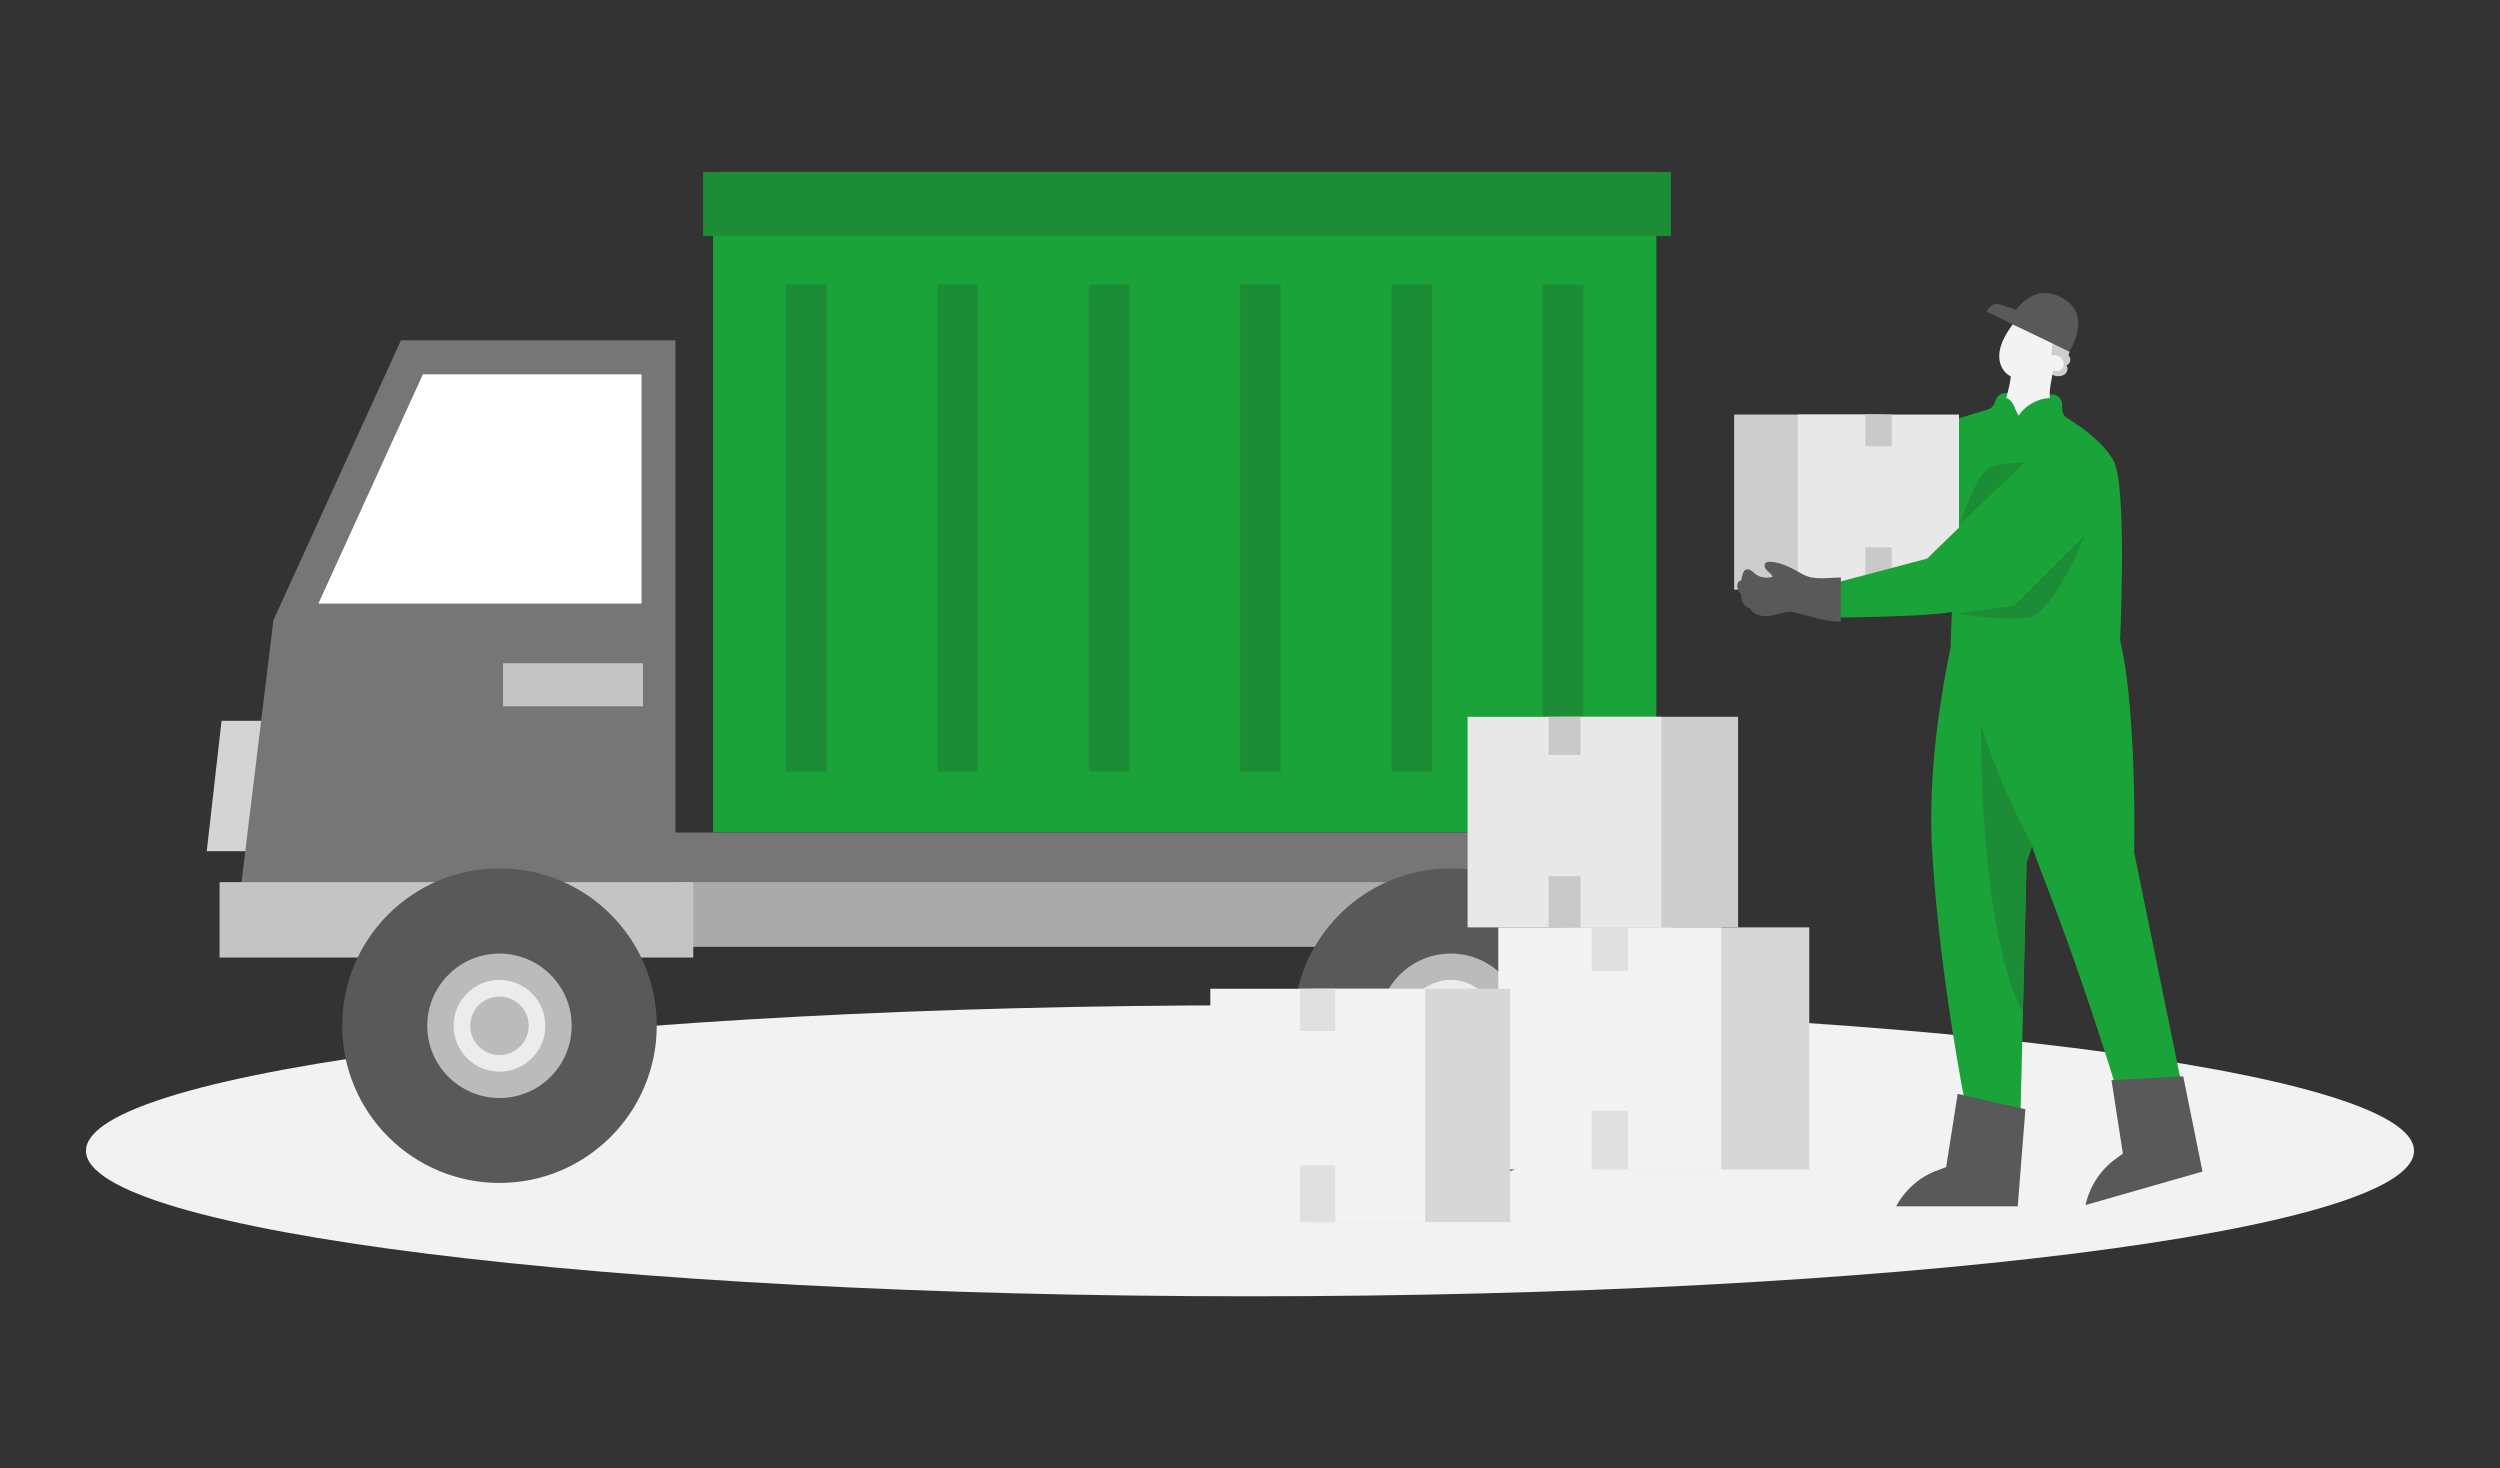 <?xml version="1.0" encoding="UTF-8"?>
<svg id="_レイヤー_1" xmlns="http://www.w3.org/2000/svg" version="1.1" viewBox="0 0 189 111">
  <rect x="0" y="0" width="189" height="111" fill="#333333" stroke="none"/>
  <!-- Generator: Adobe Illustrator 30.0.0, SVG Export Plug-In . SVG Version: 2.1.1 Build 123)  -->
  <defs>
    <style>
      .st0 {
        fill: #e0e0e0;
      }

      .st1 {
        fill: #595959;
      }

      .st2 {
        fill: #767676;
      }

      .st3 {
        fill: #aaa;
      }

      .st4 {
        fill: #d4d4d4;
      }

      .st5 {
        fill: #c4c4c4;
      }

      .st6 {
        fill: #19a339;
      }

      .st7 {
        fill: #c9c9c9;
      }

      .st8 {
        fill: #d7d7d7;
      }

      .st9 {
        fill: #fff;
      }

      .st10 {
        fill: #cdcdcd;
      }

      .st11 {
        fill: #bbb;
      }

      .st12 {
        fill: #f2f2f2;
      }

      .st13 {
        fill: #f3f3f3;
      }

      .st14 {
        fill: #1c8d36;
      }

      .st15 {
        fill: #e8e8e8;
      }

      .st16 {
        fill: #ececec;
      }
    </style>
  </defs>
  <path class="st12" d="M94.5,98c48.6,0,88-4.92,88-11s-39.4-11-88-11S6.5,80.92,6.5,87s39.4,11,88,11Z"/>
  <path class="st6" d="M53.91,62.93h71.31V13H53.91v49.93Z"/>
  <path class="st3" d="M40.75,71.58h85.72v-6.24H40.75v6.24Z"/>
  <path class="st2" d="M40.75,66.69h88.08v-3.75H40.75v3.75Z"/>
  <path class="st4" d="M15.63,64.35h7.33v-9.86h-6.21l-1.12,9.86Z"/>
  <path class="st2" d="M51.06,25.73v43.41H17.96l2.71-22.25,9.64-21.16h20.75Z"/>
  <path class="st9" d="M24.07,45.63l7.9-17.33h16.53v17.33h-24.43Z"/>
  <path class="st5" d="M16.6,72.39h35.81v-5.7H16.6v5.7Z"/>
  <path class="st5" d="M38.03,53.4h10.58v-3.26h-10.58v3.26Z"/>
  <path class="st1" d="M37.76,89.43c6.56,0,11.89-5.32,11.89-11.89s-5.32-11.89-11.89-11.89-11.89,5.32-11.89,11.89,5.32,11.89,11.89,11.89Z"/>
  <path class="st11" d="M37.76,83.01c3.02,0,5.46-2.45,5.46-5.46s-2.45-5.46-5.46-5.46-5.46,2.45-5.46,5.46,2.45,5.46,5.46,5.46Z"/>
  <path class="st16" d="M34.29,77.55c0-1.91,1.56-3.47,3.47-3.47s3.47,1.56,3.47,3.47-1.56,3.47-3.47,3.47-3.47-1.56-3.47-3.47ZM35.55,77.55c0,1.22.99,2.21,2.21,2.21s2.21-.99,2.21-2.21-.99-2.21-2.21-2.21-2.21.99-2.21,2.21Z"/>
  <path class="st1" d="M109.68,89.43c6.56,0,11.89-5.32,11.89-11.89s-5.32-11.89-11.89-11.89-11.89,5.32-11.89,11.89,5.32,11.89,11.89,11.89Z"/>
  <path class="st11" d="M109.68,83.01c3.02,0,5.46-2.45,5.46-5.46s-2.45-5.46-5.46-5.46-5.46,2.45-5.46,5.46,2.45,5.46,5.46,5.46Z"/>
  <path class="st16" d="M106.21,77.55c0-1.91,1.56-3.47,3.47-3.47s3.47,1.56,3.47,3.47-1.56,3.47-3.47,3.47-3.47-1.56-3.47-3.47ZM107.46,77.55c0,1.22.99,2.21,2.21,2.21s2.21-.99,2.21-2.21-.99-2.21-2.21-2.21-2.21.99-2.21,2.21Z"/>
  <path class="st14" d="M53.16,17.85h73.16v-4.85H53.16v4.85Z"/>
  <path class="st14" d="M116.63,58.33h3.07V21.51h-3.07v36.83h0Z"/>
  <path class="st14" d="M105.19,58.33h3.07V21.51h-3.07v36.83h0Z"/>
  <path class="st14" d="M93.75,58.33h3.07V21.51h-3.07v36.83h0Z"/>
  <path class="st14" d="M82.31,58.33h3.07V21.51h-3.07v36.83h0Z"/>
  <path class="st14" d="M70.88,58.33h3.07V21.51h-3.07v36.83h0Z"/>
  <path class="st14" d="M59.44,58.33h3.07V21.51h-3.07v36.83h0Z"/>
  <path class="st8" d="M136.78,70.11h-15.63v18.3h15.63v-18.3Z"/>
  <path class="st13" d="M130.12,70.11h-16.85v18.3h16.85v-18.3Z"/>
  <path class="st0" d="M123.08,70.11h-2.76v3.31h2.76v-3.31Z"/>
  <path class="st0" d="M123.08,83.97h-2.76v4.44h2.76v-4.44Z"/>
  <path class="st8" d="M114.17,74.75h-15.07v17.64h15.07v-17.64Z"/>
  <path class="st13" d="M107.75,74.75h-16.25v17.64h16.25v-17.64Z"/>
  <path class="st0" d="M100.95,74.75h-2.66v3.19h2.66v-3.19Z"/>
  <path class="st0" d="M100.95,88.11h-2.66v4.28h2.66v-4.28Z"/>
  <path class="st10" d="M131.4,54.19h-13.6v15.92h13.6v-15.92Z"/>
  <path class="st15" d="M125.61,54.19h-14.66v15.92h14.66v-15.92Z"/>
  <path class="st7" d="M119.48,54.19h-2.4v2.88h2.4v-2.88Z"/>
  <path class="st7" d="M119.48,66.24h-2.4v3.86h2.4v-3.86Z"/>
  <path class="st6" d="M148.45,44.95s-2.96,9.96-2.37,19.57c.6,9.61,2.51,19.02,2.51,19.02l4.17.25.45-18.59s4.72-13.65,3.8-17.96c-1.1-5.19-8.57-2.29-8.57-2.29h0Z"/>
  <path class="st6" d="M155.17,29.83l-3.54-.12c-.33-.01-.63.19-.74.5l-.11.28c-.08.22-.26.39-.49.46l-5.77,1.77-.31,10.09h3.49l-.24,6.05h12.8s.59-12.1-.47-14.02c-.82-1.5-2.71-2.75-3.52-3.24-.23-.14-.37-.39-.37-.66v-.35c0-.41-.33-.75-.74-.77h.01Z"/>
  <path class="st10" d="M155.04,28.16c.07.19.29.27.49.28.22.01.46-.03.62-.19.16-.15.21-.45.07-.63.15-.05.26-.18.29-.34.03-.15-.03-.33-.15-.43.11-.12.11-.32,0-.45s-.21-.28-.37-.35c-.34-.15-.71-.21-1.08-.19-.22.01-.44.06-.6.21-.12.11-.19.28-.22.44s-.02.33,0,.5c.02.35.06.72.21,1.04.05.1.12.21.23.23.21.05.31-.17.53-.13h-.01Z"/>
  <path class="st10" d="M131.1,44.58h11.31v-13.24h-11.31v13.24Z"/>
  <path class="st15" d="M135.91,44.58h12.19v-13.24h-12.19v13.24Z"/>
  <path class="st7" d="M143.01,31.34h-1.99v2.4h1.99v-2.4Z"/>
  <path class="st7" d="M143.01,41.37h-1.99v3.21h1.99v-3.21Z"/>
  <path class="st13" d="M152.01,28.45c-.45-.21-.75-.68-.84-1.18-.08-.49.03-1,.22-1.46.2-.46.48-.88.77-1.29,1.01.42,2.04.93,3.04,1.35-.08.3-.06.69-.14.99.26-.05.61.02.79.22s.23.52.08.74c-.14.23-.48.31-.7.16-.13.68-.31,1.43-.27,2.12-.9.01-1.88.56-2.34,1.33-.17-.23-.25-.51-.37-.76s-.31-.5-.58-.58c.14-.52.3-1.11.35-1.64h-.01Z"/>
  <path class="st1" d="M156.43,26.58l-6.24-3.02s.3-.78,1.04-.53c.74.25,1.2.39,1.2.39,0,0,1.38-2.17,3.59-.83,2.21,1.34.41,3.99.41,3.99h0Z"/>
  <path class="st6" d="M156.3,31.91l-10.61,10.32-7.87,2.08v2.38s8.91,0,10.54-.59c1.63-.59,8.02-4.9,8.02-4.9l-.07-9.28h0Z"/>
  <path class="st1" d="M136.27,43.41c-.75-.43-1.54-.88-2.4-.94-.15-.01-.32,0-.41.12-.12.15-.03.38.11.52.14.13.35.32.46.48-.46.17-1,.08-1.37-.23-.09-.08-.18-.17-.28-.23-.1-.07-.22-.11-.34-.08-.13.03-.23.15-.27.28-.04.13-.12.4-.12.53-.15.02-.26.15-.3.29-.04.14,0,.3.05.43.06.14.17.29.26.41-.05.21,0,.43.11.61.12.18.32.35.53.39.19.35.59.54.99.58.4.04.79-.06,1.18-.16s.76-.23,1.15-.13c1.14.29,2.37.72,3.55.72v-3.34c-1,0-2.02.24-2.89-.25h-.01Z"/>
  <path class="st6" d="M150.62,46.6s.22,10.39,3.72,19.36,5.91,17.17,5.91,17.17l4.8-.55-3.71-18.16s.33-14.44-1.86-18.27c-2.63-4.61-8.86.44-8.86.44h0Z"/>
  <path class="st14" d="M149.76,54.7c1.27,4.29,3.22,8,3.88,9.19-.27.82-.43,1.3-.43,1.3l-.29,11.39c-3.4-6.72-3.16-21.88-3.16-21.88h0Z"/>
  <path class="st1" d="M153.12,83.87l-.58,7.33h-9.19s.81-1.75,2.85-2.62l.93-.35.87-5.53,5.12,1.16h0Z"/>
  <path class="st1" d="M165.05,81.36l1.46,7.21-8.84,2.53s.3-1.9,2.02-3.3l.8-.59-.86-5.55,5.42-.29h0Z"/>
  <path class="st14" d="M157.66,40.42l-5.36,5.36-4.4.62s3.71.55,5.5.28c1.79-.28,4.26-6.26,4.26-6.26Z"/>
  <path class="st14" d="M153.06,34.97l-4.88,4.65s1.25-3.97,2.33-4.31,2.55-.34,2.55-.34Z"/>
</svg>